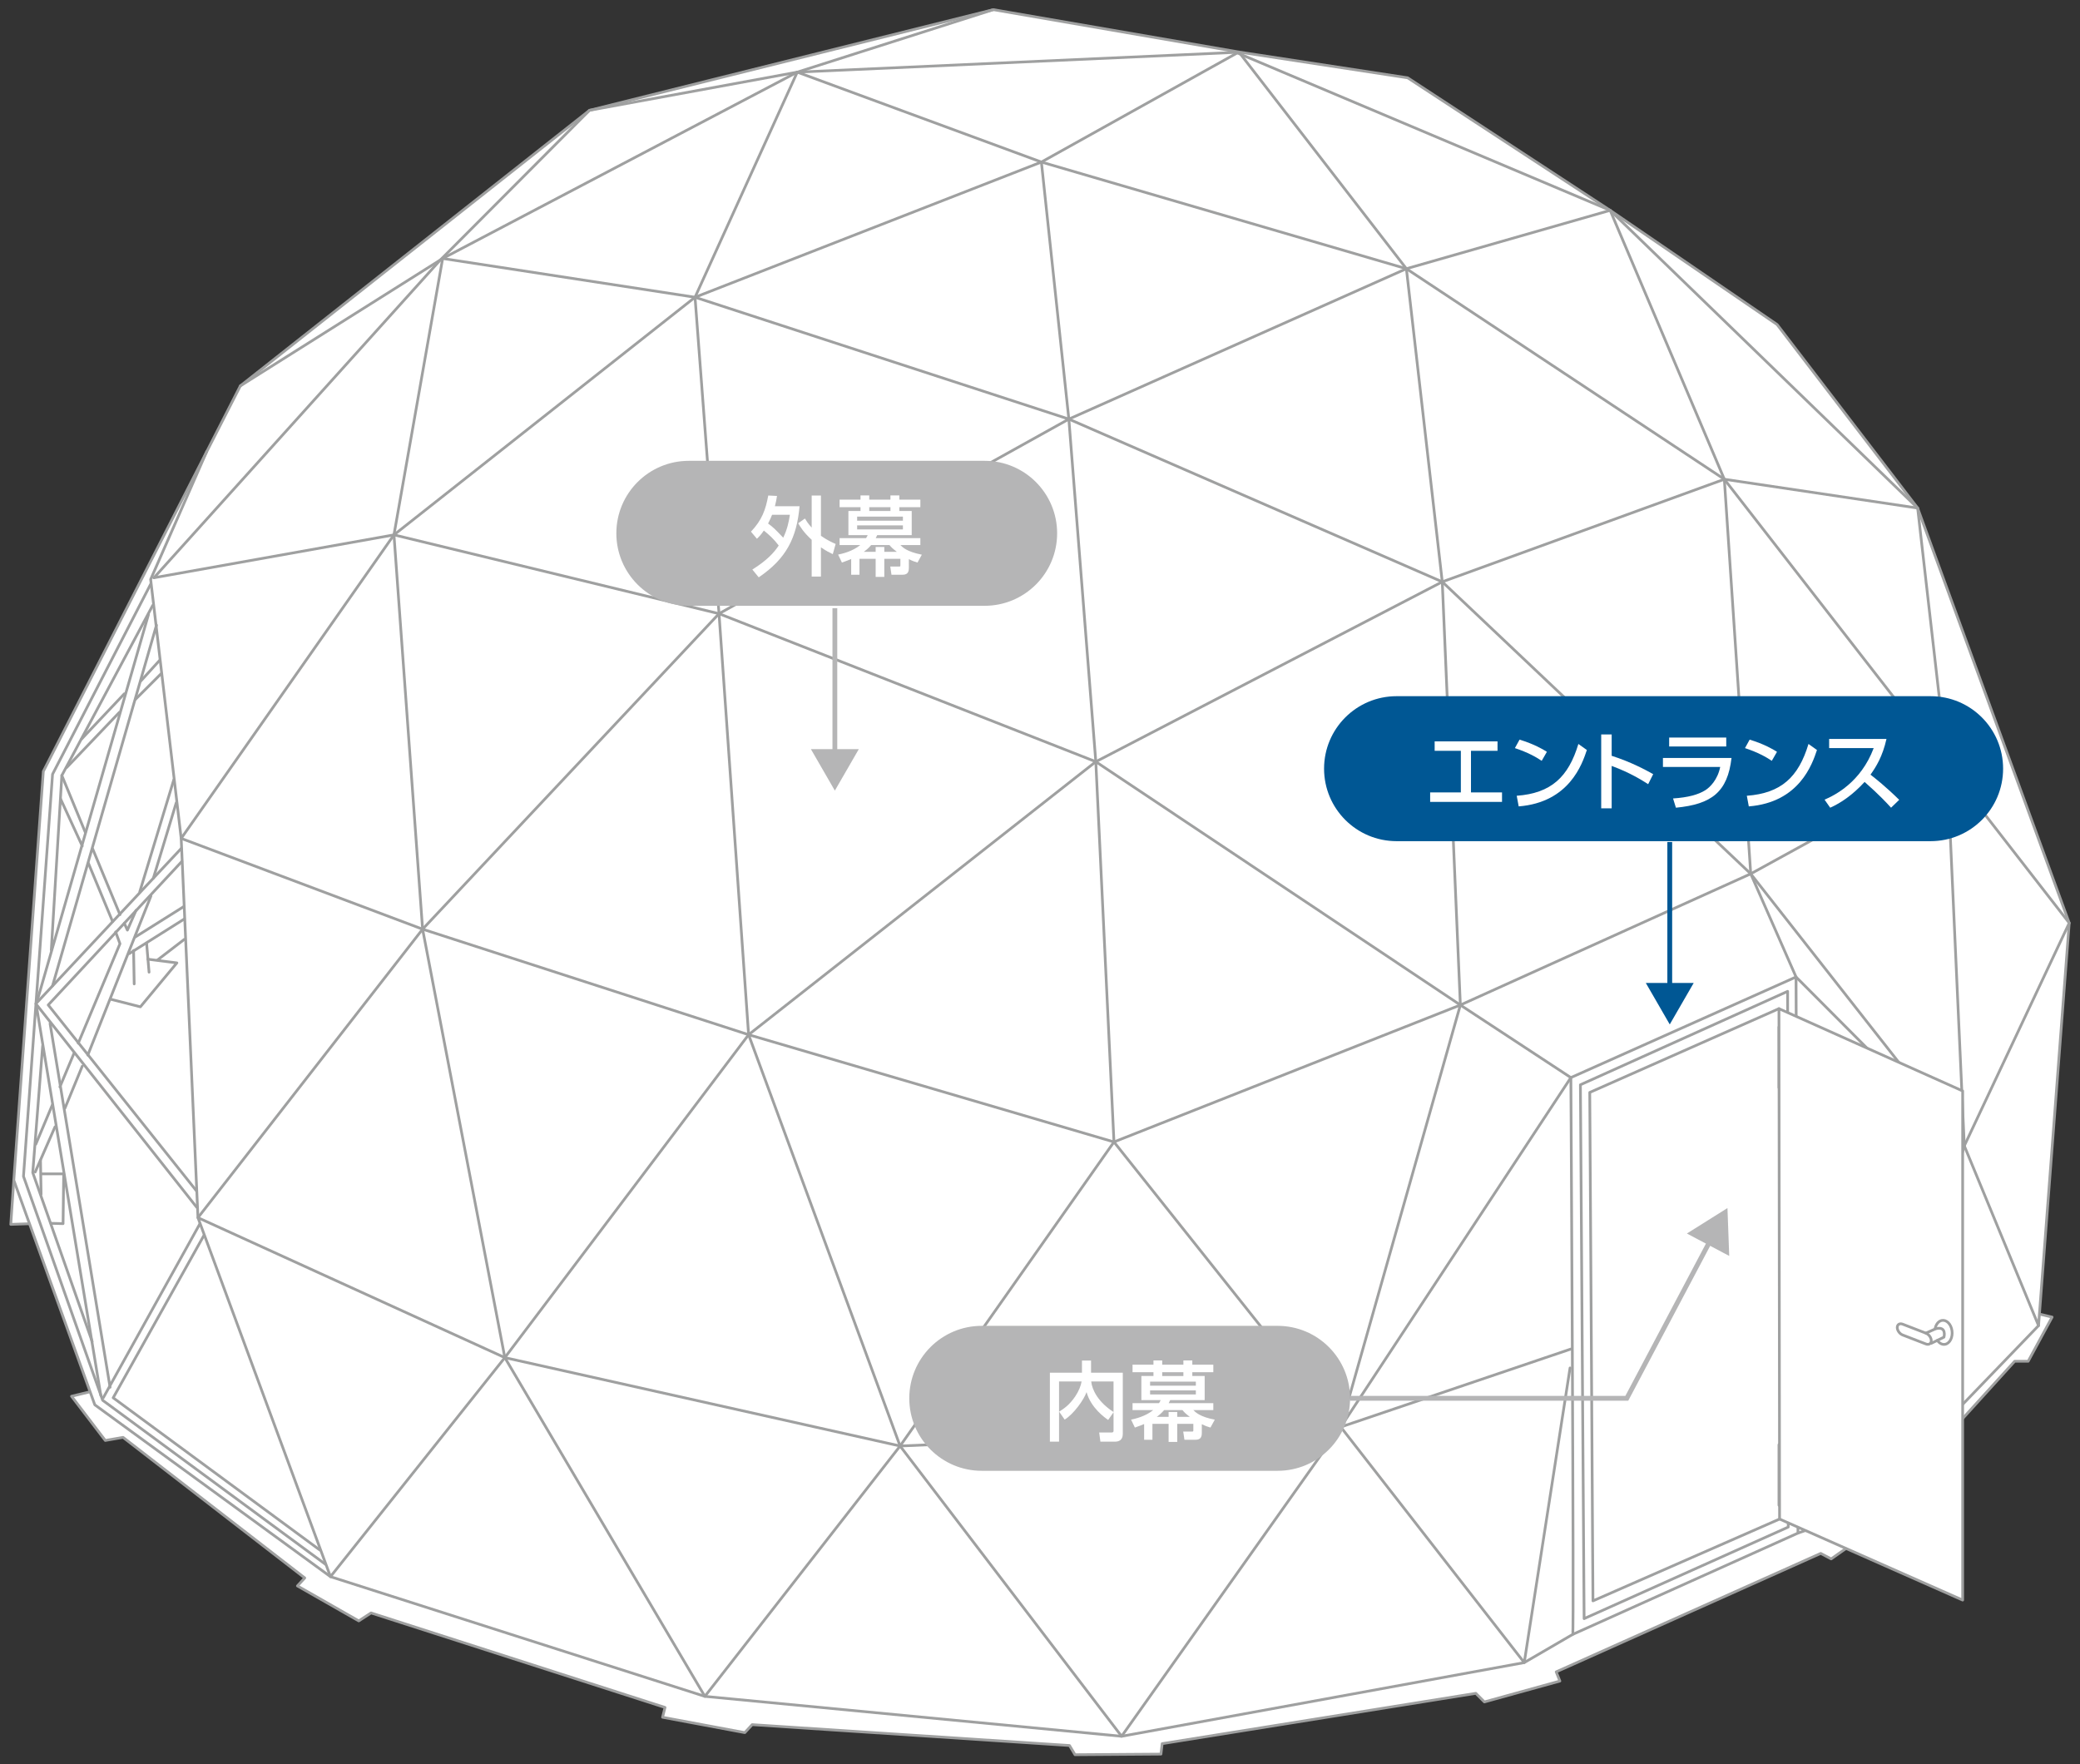 <?xml version="1.0" encoding="utf-8"?>
<!-- Generator: Adobe Illustrator 16.0.0, SVG Export Plug-In . SVG Version: 6.00 Build 0)  -->
<!DOCTYPE svg PUBLIC "-//W3C//DTD SVG 1.1//EN" "http://www.w3.org/Graphics/SVG/1.1/DTD/svg11.dtd">
<svg version="1.1" id="レイヤー_1" xmlns="http://www.w3.org/2000/svg" xmlns:xlink="http://www.w3.org/1999/xlink" x="0px"
	 y="0px" width="382px" height="324px" viewBox="0 0 382 324" enable-background="new 0 0 382 324" xml:space="preserve">
<rect x="0" y="0" width="382" height="324" fill="#333333" stroke="none"/>
<g>
	<g>
		
			<polyline fill="#FFFFFF" stroke="#9FA0A0" stroke-width="0.5" stroke-linecap="round" stroke-linejoin="round" stroke-miterlimit="10" points="
			2.534,216.722 1.979,224.842 5.249,224.729 		"/>
		
			<polyline fill="#FFFFFF" stroke="#9FA0A0" stroke-width="0.5" stroke-linecap="round" stroke-linejoin="round" stroke-miterlimit="10" points="
			16.41,255.615 13.137,256.403 19.335,264.521 22.605,263.955 55.972,289.768 54.621,291.232 65.89,297.658 68.144,296.193 
			122.133,313.551 121.682,315.355 136.788,318.173 138.142,316.709 196.419,320.541 197.431,322.23 213.214,322.119 
			213.435,320.201 271.036,310.959 272.614,312.538 286.479,308.705 285.804,307.014 334.386,285.262 336.302,286.273 
			346.224,279.283 344.417,278.158 369.999,249.98 372.481,249.98 376.878,241.867 374.507,241.301 		"/>
		
			<polygon fill="#FFFFFF" stroke="#9FA0A0" stroke-width="0.5" stroke-linecap="round" stroke-linejoin="round" stroke-miterlimit="10" points="
			2.534,216.722 17.412,257.977 60.694,289.535 129.45,311.516 205.987,318.844 279.933,305.315 288.837,300.133 330.204,281.533 
			341.476,277.588 374.386,243.436 380.021,169.494 352.183,93.298 326.37,59.596 295.712,38.628 258.521,14.286 227.521,9.55 
			182.433,1.771 108.269,20.26 44.137,70.867 7.956,141.655 		"/>
		
			<path fill="none" stroke="#9FA0A0" stroke-width="0.5" stroke-linecap="round" stroke-linejoin="round" stroke-miterlimit="10" d="
			M374.386,243.436l-13.633-33.02l-3.156-69.771l-5.414-47.347l-56.471-54.67L226.997,9.613l-80.574,3.635"/>
		
			<path fill="none" stroke="#9FA0A0" stroke-width="0.5" stroke-linecap="round" stroke-linejoin="round" stroke-miterlimit="10" d="
			M330.312,233.777l11.164,43.811l19.277-67.172l19.268-40.922l-22.424-28.85l-40.918-52.636l-20.967-49.381l-37.424,10.718
			l-61.99,27.617l-64.247,35.73l-54.439,57.938l-41.256,52.979l56.359,25.699l72.59,16.23l80.932-3.492l42.268-14.316"/>
		
			<path fill="none" stroke="#9FA0A0" stroke-width="0.5" stroke-linecap="round" stroke-linejoin="round" stroke-miterlimit="10" d="
			M81.295,47.467l46.349,7.119l68.654,22.377l68.58,29.881l56.65,53.621l39.225,49.951l-30.596,18.666"/>
		
			<polyline fill="none" stroke="#9FA0A0" stroke-width="0.5" stroke-linecap="round" stroke-linejoin="round" stroke-miterlimit="10" points="
			288.347,251.205 279.933,305.315 246.237,262.047 245.903,261.625 204.583,209.703 201.249,139.875 196.298,76.963 
			191.255,29.759 227.521,9.55 258.288,49.346 264.878,106.844 268.2,184.559 246.237,262.047 205.987,318.844 165.305,265.539 
			137.483,190.01 132.051,112.693 127.644,54.586 146.423,13.248 182.433,1.771 		"/>
		
			<polyline fill="none" stroke="#9FA0A0" stroke-width="0.5" stroke-linecap="round" stroke-linejoin="round" stroke-miterlimit="10" points="
			191.255,29.759 127.644,54.586 72.352,98.22 33.275,153.961 77.612,170.631 137.483,190.01 204.583,209.703 268.2,184.559 
			321.528,160.465 357.597,140.645 		"/>
		
			<polyline fill="none" stroke="#9FA0A0" stroke-width="0.5" stroke-linecap="round" stroke-linejoin="round" stroke-miterlimit="10" points="
			246.237,262.047 288.495,197.887 268.2,184.559 201.249,139.875 132.051,112.693 72.352,98.22 28.274,106.096 		"/>
		
			<polyline fill="none" stroke="#9FA0A0" stroke-width="0.5" stroke-linecap="round" stroke-linejoin="round" stroke-miterlimit="10" points="
			37.965,82.921 27.667,106.398 33.275,153.961 36.356,223.609 60.694,289.535 92.715,249.309 137.483,190.01 201.249,139.875 
			264.878,106.844 316.679,88.009 352.183,93.298 		"/>
		
			<polyline fill="none" stroke="#9FA0A0" stroke-width="0.5" stroke-linecap="round" stroke-linejoin="round" stroke-miterlimit="10" points="
			28.274,106.096 80.833,47.781 108.269,20.26 146.423,13.248 191.255,29.759 258.288,49.346 316.679,88.009 321.528,160.465 
			329.851,179.408 360.753,210.416 		"/>
		
			<polyline fill="none" stroke="#9FA0A0" stroke-width="0.5" stroke-linecap="round" stroke-linejoin="round" stroke-miterlimit="10" points="
			146.423,13.248 81.295,47.467 44.137,70.867 		"/>
		
			<polyline fill="none" stroke="#9FA0A0" stroke-width="0.5" stroke-linecap="round" stroke-linejoin="round" stroke-miterlimit="10" points="
			81.295,47.467 72.352,98.22 77.612,170.631 92.715,249.309 129.45,311.516 165.305,265.539 204.583,209.703 		"/>
		
			<polyline fill="none" stroke="#9FA0A0" stroke-width="0.5" stroke-linecap="round" stroke-linejoin="round" stroke-miterlimit="10" points="
			59.749,287.244 18.852,257.143 4.312,216.016 9.651,142.176 27.713,107.187 		"/>
		
			<polyline fill="none" stroke="#9FA0A0" stroke-width="0.5" stroke-linecap="round" stroke-linejoin="round" stroke-miterlimit="10" points="
			28.053,111.164 11.356,142.403 9.423,174.438 		"/>
		
			<polyline fill="none" stroke="#9FA0A0" stroke-width="0.5" stroke-linecap="round" stroke-linejoin="round" stroke-miterlimit="10" points="
			33.395,158.193 8.857,184.549 36.121,218.742 		"/>
		
			<polyline fill="none" stroke="#9FA0A0" stroke-width="0.5" stroke-linecap="round" stroke-linejoin="round" stroke-miterlimit="10" points="
			33.282,155.808 6.583,184.324 36.121,221.695 		"/>
		
			<line fill="none" stroke="#9FA0A0" stroke-width="0.5" stroke-linecap="round" stroke-linejoin="round" stroke-miterlimit="10" x1="27.261" y1="112.867" x2="6.811" y2="183.867"/>
		
			<line fill="none" stroke="#9FA0A0" stroke-width="0.5" stroke-linecap="round" stroke-linejoin="round" stroke-miterlimit="10" x1="28.736" y1="114.798" x2="9.651" y2="181.027"/>
		
			<line fill="none" stroke="#9FA0A0" stroke-width="0.5" stroke-linecap="round" stroke-linejoin="round" stroke-miterlimit="10" x1="29.305" y1="121.272" x2="25.896" y2="125.021"/>
		
			<line fill="none" stroke="#9FA0A0" stroke-width="0.5" stroke-linecap="round" stroke-linejoin="round" stroke-miterlimit="10" x1="22.829" y1="127.407" x2="14.992" y2="135.7"/>
		
			<line fill="none" stroke="#9FA0A0" stroke-width="0.5" stroke-linecap="round" stroke-linejoin="round" stroke-miterlimit="10" x1="29.532" y1="123.773" x2="24.874" y2="128.431"/>
		
			<line fill="none" stroke="#9FA0A0" stroke-width="0.5" stroke-linecap="round" stroke-linejoin="round" stroke-miterlimit="10" x1="21.918" y1="130.816" x2="12.263" y2="140.928"/>
		
			<line fill="none" stroke="#9FA0A0" stroke-width="0.5" stroke-linecap="round" stroke-linejoin="round" stroke-miterlimit="10" x1="11.356" y1="142.403" x2="15.67" y2="152.854"/>
		
			<line fill="none" stroke="#9FA0A0" stroke-width="0.5" stroke-linecap="round" stroke-linejoin="round" stroke-miterlimit="10" x1="17.036" y1="155.921" x2="22.033" y2="167.963"/>
		
			<line fill="none" stroke="#9FA0A0" stroke-width="0.5" stroke-linecap="round" stroke-linejoin="round" stroke-miterlimit="10" x1="11.129" y1="146.72" x2="15.106" y2="155.354"/>
		
			<line fill="none" stroke="#9FA0A0" stroke-width="0.5" stroke-linecap="round" stroke-linejoin="round" stroke-miterlimit="10" x1="16.24" y1="158.534" x2="20.671" y2="169.213"/>
		
			<line fill="none" stroke="#9FA0A0" stroke-width="0.5" stroke-linecap="round" stroke-linejoin="round" stroke-miterlimit="10" x1="31.917" y1="143.197" x2="25.669" y2="163.76"/>
		
			<line fill="none" stroke="#9FA0A0" stroke-width="0.5" stroke-linecap="round" stroke-linejoin="round" stroke-miterlimit="10" x1="32.372" y1="147.401" x2="28.167" y2="161.26"/>
		
			<line fill="none" stroke="#9FA0A0" stroke-width="0.5" stroke-linecap="round" stroke-linejoin="round" stroke-miterlimit="10" x1="6.698" y1="184.775" x2="18.51" y2="256.229"/>
		
			<line fill="none" stroke="#9FA0A0" stroke-width="0.5" stroke-linecap="round" stroke-linejoin="round" stroke-miterlimit="10" x1="36.69" y1="224.764" x2="18.965" y2="256.687"/>
		
			<polyline fill="none" stroke="#9FA0A0" stroke-width="0.5" stroke-linecap="round" stroke-linejoin="round" stroke-miterlimit="10" points="
			37.482,226.809 20.785,256.687 58.726,284.633 		"/>
		
			<line fill="none" stroke="#9FA0A0" stroke-width="0.5" stroke-linecap="round" stroke-linejoin="round" stroke-miterlimit="10" x1="9.195" y1="187.957" x2="20.217" y2="254.755"/>
		
			<line fill="none" stroke="#9FA0A0" stroke-width="0.5" stroke-linecap="round" stroke-linejoin="round" stroke-miterlimit="10" x1="27.713" y1="164.555" x2="16.126" y2="193.75"/>
		
			<line fill="none" stroke="#9FA0A0" stroke-width="0.5" stroke-linecap="round" stroke-linejoin="round" stroke-miterlimit="10" x1="15.106" y1="195.795" x2="11.925" y2="203.521"/>
		
			<line fill="none" stroke="#9FA0A0" stroke-width="0.5" stroke-linecap="round" stroke-linejoin="round" stroke-miterlimit="10" x1="10.105" y1="206.928" x2="6.469" y2="215.223"/>
		
			<polyline fill="none" stroke="#9FA0A0" stroke-width="0.5" stroke-linecap="round" stroke-linejoin="round" stroke-miterlimit="10" points="
			7.834,192.047 6.015,215.336 16.922,246.35 		"/>
		
			<polyline fill="none" stroke="#9FA0A0" stroke-width="0.5" stroke-linecap="round" stroke-linejoin="round" stroke-miterlimit="10" points="
			14.373,191.566 22.033,173.304 21.241,171.145 		"/>
		
			<line fill="none" stroke="#9FA0A0" stroke-width="0.5" stroke-linecap="round" stroke-linejoin="round" stroke-miterlimit="10" x1="11.001" y1="199.592" x2="13.627" y2="193.34"/>
		
			<line fill="none" stroke="#9FA0A0" stroke-width="0.5" stroke-linecap="round" stroke-linejoin="round" stroke-miterlimit="10" x1="6.583" y1="210.109" x2="9.596" y2="202.937"/>
		
			<polyline fill="none" stroke="#9FA0A0" stroke-width="0.5" stroke-linecap="round" stroke-linejoin="round" stroke-miterlimit="10" points="
			22.829,169.554 23.397,170.803 24.987,167.17 		"/>
		
			<line fill="none" stroke="#9FA0A0" stroke-width="0.5" stroke-linecap="round" stroke-linejoin="round" stroke-miterlimit="10" x1="24.874" y1="172.053" x2="33.737" y2="166.487"/>
		
			<line fill="none" stroke="#9FA0A0" stroke-width="0.5" stroke-linecap="round" stroke-linejoin="round" stroke-miterlimit="10" x1="23.74" y1="175.12" x2="33.846" y2="168.76"/>
		
			<line fill="none" stroke="#9FA0A0" stroke-width="0.5" stroke-linecap="round" stroke-linejoin="round" stroke-miterlimit="10" x1="24.532" y1="174.554" x2="24.645" y2="180.687"/>
		
			<line fill="none" stroke="#9FA0A0" stroke-width="0.5" stroke-linecap="round" stroke-linejoin="round" stroke-miterlimit="10" x1="26.919" y1="173.188" x2="27.375" y2="178.527"/>
		
			<polyline fill="none" stroke="#9FA0A0" stroke-width="0.5" stroke-linecap="round" stroke-linejoin="round" stroke-miterlimit="10" points="
			27.147,176.143 32.485,176.824 25.783,184.891 20.444,183.527 		"/>
		
			<line fill="none" stroke="#9FA0A0" stroke-width="0.5" stroke-linecap="round" stroke-linejoin="round" stroke-miterlimit="10" x1="28.963" y1="176.258" x2="33.846" y2="172.506"/>
		
			<line fill="none" stroke="#9FA0A0" stroke-width="0.5" stroke-linecap="round" stroke-linejoin="round" stroke-miterlimit="10" x1="7.437" y1="213.062" x2="7.548" y2="219.311"/>
		
			<polyline fill="none" stroke="#9FA0A0" stroke-width="0.5" stroke-linecap="round" stroke-linejoin="round" stroke-miterlimit="10" points="
			7.607,215.562 11.698,215.562 11.583,224.705 9.368,224.65 		"/>
		
			<path fill="none" stroke="#9FA0A0" stroke-width="0.5" stroke-linecap="round" stroke-linejoin="round" stroke-miterlimit="10" d="
			M288.837,300.133c0.275-0.318-0.342-102.246-0.342-102.246l41.355-18.479l0.354,102.125"/>
		
			<polygon fill="none" stroke="#9FA0A0" stroke-width="0.5" stroke-linecap="round" stroke-linejoin="round" stroke-miterlimit="10" points="
			328.417,280.428 290.929,297.242 290.247,199.204 328.304,182.051 		"/>
		
			<polygon fill="none" stroke="#9FA0A0" stroke-width="0.5" stroke-linecap="round" stroke-linejoin="round" stroke-miterlimit="10" points="
			328.188,199.125 326.712,199.739 326.712,188.605 328.188,187.988 		"/>
		
			<polygon fill="none" stroke="#9FA0A0" stroke-width="0.5" stroke-linecap="round" stroke-linejoin="round" stroke-miterlimit="10" points="
			328.188,275.803 326.712,276.422 326.712,265.289 328.188,264.67 		"/>
		
			<polygon fill="#FFFFFF" stroke="#9FA0A0" stroke-width="0.5" stroke-linecap="round" stroke-linejoin="round" stroke-miterlimit="10" points="
			360.45,200.34 326.712,185.229 326.825,278.953 360.45,293.834 		"/>
		<g>
			
				<path fill="none" stroke="#9FA0A0" stroke-width="0.5" stroke-linecap="round" stroke-linejoin="round" stroke-miterlimit="10" d="
				M355.804,246.145c0.367,0.533,0.896,0.825,1.438,0.715c0.865-0.172,1.424-1.294,1.248-2.5c-0.168-1.207-1.006-2.045-1.871-1.875
				c-0.621,0.125-1.08,0.73-1.23,1.51"/>
			
				<path fill="none" stroke="#9FA0A0" stroke-width="0.5" stroke-linecap="round" stroke-linejoin="round" stroke-miterlimit="10" d="
				M348.437,243.777c0,0.547,0.443,1.164,0.996,1.378l4.26,1.647c0.547,0.213,0.992-0.061,0.992-0.609l0,0
				c0-0.547-0.445-1.166-0.992-1.378l-4.26-1.647C348.88,242.955,348.437,243.227,348.437,243.777L348.437,243.777z"/>
			
				<path fill="none" stroke="#9FA0A0" stroke-width="0.5" stroke-linecap="round" stroke-linejoin="round" stroke-miterlimit="10" d="
				M354.685,246.684l2.33-1.135c0,0,0.568-2.102-1.535-1.533c-0.508,0.227-1.787,0.8-1.787,0.8"/>
		</g>
		
			<polyline fill="none" stroke="#9FA0A0" stroke-width="0.5" stroke-linecap="round" stroke-linejoin="round" stroke-miterlimit="10" points="
			326.712,185.229 291.964,200.611 292.554,293.98 326.825,278.953 		"/>
	</g>
	<path fill="#005794" d="M367.878,141.155c0,7.354-5.959,13.314-13.312,13.314h-98.084c-7.352,0-13.312-5.961-13.312-13.314l0,0
		c0-7.35,5.961-13.31,13.312-13.31h98.084C361.919,127.846,367.878,133.806,367.878,141.155L367.878,141.155z"/>
	<g>
		<g>
			<path fill="#FFFFFF" d="M270.151,145.513h5.701v1.747h-13.199v-1.747h5.639v-7.641h-4.812v-1.731h11.547v1.731h-4.875V145.513z"
				/>
			<path fill="#FFFFFF" d="M283.14,139.715c-1.016-0.683-2.557-1.557-4.924-2.335l0.857-1.557c2.67,0.826,4.258,1.747,5.02,2.239
				L283.14,139.715z M278.55,146.132c6.307-0.46,9.498-3.431,11.326-9.515l1.557,1.112c-0.857,2.558-3.209,9.61-12.518,10.356
				L278.55,146.132z"/>
			<path fill="#FFFFFF" d="M302.692,144.004c-1.049-0.667-3.305-2.112-6.703-3.352v7.783h-1.922V134.87h1.922v3.924
				c3.543,1.128,6.258,2.604,7.625,3.367L302.692,144.004z"/>
			<path fill="#FFFFFF" d="M318.001,139.19c-0.73,6.243-3.621,8.498-10.213,9.134l-0.525-1.699c2.764-0.175,4.654-0.715,5.893-1.493
				c0.875-0.54,2.289-1.922,2.766-4.289h-10.516v-1.652H318.001z M317.032,135.442v1.636h-10.484v-1.636H317.032z"/>
			<path fill="#FFFFFF" d="M325.399,139.715c-1.016-0.683-2.557-1.557-4.924-2.335l0.857-1.557c2.67,0.826,4.258,1.747,5.02,2.239
				L325.399,139.715z M320.81,146.132c6.307-0.46,9.498-3.431,11.326-9.515l1.557,1.112c-0.857,2.558-3.209,9.61-12.518,10.356
				L320.81,146.132z"/>
			<path fill="#FFFFFF" d="M346.46,135.696c-0.73,3.24-1.906,5.114-2.938,6.561c0.889,0.683,2.906,2.287,5.273,4.622l-1.494,1.445
				c-0.746-0.81-2.111-2.319-4.859-4.733c-2.178,2.383-4.385,3.876-6.322,4.733l-1.033-1.478c1.891-0.81,6.672-3.192,9.023-9.467
				h-8.182v-1.684H346.46z"/>
		</g>
	</g>
	<path fill="#B5B5B6" d="M194.146,97.934c0,7.353-5.958,13.312-13.31,13.312h-54.33c-7.353,0-13.312-5.96-13.312-13.312l0,0
		c0-7.352,5.96-13.31,13.312-13.31h54.33C188.188,84.624,194.146,90.582,194.146,97.934L194.146,97.934z"/>
	<g>
		<g>
			<path fill="#FFFFFF" d="M137.917,97.634c2.001-2.112,2.685-3.971,3.177-6.64l1.604,0.08c-0.08,0.556-0.175,1.08-0.381,1.89h4.527
				c-0.524,5.767-2.383,9.578-7.498,13.058l-1.175-1.43c2.764-1.731,4.019-3.161,4.845-4.416c-0.858-1.128-1.684-1.906-2.732-2.748
				c-0.508,0.763-0.905,1.159-1.271,1.509L137.917,97.634z M141.793,94.536c-0.127,0.334-0.365,0.906-0.731,1.604
				c1.017,0.747,1.208,0.953,2.78,2.605c0.778-1.604,1.048-3.05,1.223-4.21H141.793z M147.829,95.22
				c0.27,0.444,0.572,0.938,1.239,1.668v-5.894h1.7v7.402c1.112,0.778,2.017,1.191,2.7,1.493l-0.524,1.874
				c-0.556-0.27-1.223-0.588-2.176-1.255v5.369h-1.7v-6.751c-1.525-1.397-2.112-2.43-2.478-3.034L147.829,95.22z"/>
			<path fill="#FFFFFF" d="M166.918,104.306c0,1.064-0.54,1.239-1.255,1.239h-1.938l-0.222-1.51h1.636c0.143,0,0.222,0,0.222-0.206
				v-1.207h-2.955v3.319h-1.588v-3.319h-2.97v2.923h-1.525v-2.892c-0.524,0.223-0.842,0.35-1.7,0.651l-0.699-1.461
				c0.699-0.144,2.605-0.557,4.066-1.748h-3.796v-1.271h4.86c0.127-0.19,0.175-0.286,0.302-0.556h-3.542v-4.432h2.224v-0.699h-3.844
				v-1.382h3.844v-0.778h1.604v0.778h3.892v-0.778h1.636v0.778h3.86v1.382h-3.86v0.699h2.271v4.432h-6.338
				c-0.159,0.35-0.207,0.444-0.27,0.556h8.196v1.271h-3.669c0.429,0.43,1.239,1.239,3.939,1.764l-0.794,1.445
				c-0.492-0.143-0.842-0.254-1.588-0.619V104.306z M165.822,94.87h-8.403v0.747h8.403V94.87z M165.822,96.475h-8.403v0.746h8.403
				V96.475z M164.71,101.335c-0.794-0.604-1.032-0.857-1.35-1.239h-3.368c-0.587,0.684-0.985,0.97-1.35,1.239h2.176v-0.89h1.588
				v0.89H164.71z M163.535,93.139h-3.892v0.699h3.892V93.139z"/>
		</g>
	</g>
	<g>
		<g>
			
				<line fill="none" stroke="#B5B5B6" stroke-width="0.882" stroke-miterlimit="10" x1="153.325" y1="111.69" x2="153.325" y2="138.855"/>
			<g>
				<polygon fill="#B5B5B6" points="148.925,137.568 153.324,145.187 157.724,137.568 				"/>
			</g>
		</g>
	</g>
	<path fill="#B5B5B6" d="M247.948,256.783c0,7.354-5.959,13.312-13.311,13.312h-54.331c-7.354,0-13.312-5.958-13.312-13.312l0,0
		c0-7.352,5.959-13.309,13.312-13.309h54.331C241.989,243.475,247.948,249.432,247.948,256.783L247.948,256.783z"/>
	<g>
		<g>
			<path fill="#FFFFFF" d="M194.513,259.232c0.73-0.461,1.875-1.16,2.986-2.844c0.619-0.922,1.002-1.891,1.145-2.701h-4.146v11.057
				h-1.684v-12.66h5.893v-2.24h1.668v2.24h5.83v11.246c0,1.238-0.873,1.414-1.461,1.414h-2.652l-0.223-1.684h2.223
				c0.191,0,0.414,0,0.414-0.334v-3.383l-0.986,1.414c-0.555-0.383-3.16-2.178-3.971-5.115c-0.492,1.414-2.367,4.035-4.018,5.051
				L194.513,259.232z M204.505,253.688h-4.1c0.145,1.51,1.256,3.781,4.1,5.607V253.688z"/>
			<path fill="#FFFFFF" d="M220.72,263.156c0,1.064-0.541,1.238-1.256,1.238h-1.938l-0.223-1.51h1.637c0.143,0,0.221,0,0.221-0.205
				v-1.207h-2.953v3.318h-1.588v-3.318h-2.971v2.922h-1.525v-2.891c-0.523,0.223-0.842,0.35-1.699,0.65l-0.699-1.461
				c0.699-0.143,2.605-0.557,4.066-1.748h-3.797v-1.27h4.861c0.127-0.191,0.174-0.287,0.301-0.557h-3.541v-4.432h2.223v-0.699
				h-3.844v-1.381h3.844v-0.779h1.605v0.779h3.891v-0.779h1.637v0.779h3.859v1.381h-3.859v0.699h2.271v4.432h-6.338
				c-0.158,0.35-0.207,0.445-0.27,0.557h8.195v1.27h-3.67c0.43,0.43,1.24,1.24,3.939,1.764l-0.793,1.445
				c-0.492-0.143-0.842-0.254-1.588-0.619V263.156z M219.622,253.721h-8.402v0.746h8.402V253.721z M219.622,255.324h-8.402v0.746
				h8.402V255.324z M218.511,260.186c-0.795-0.604-1.033-0.857-1.35-1.24h-3.367c-0.588,0.684-0.986,0.971-1.352,1.24h2.178v-0.891
				h1.588v0.891H218.511z M217.335,251.988h-3.891v0.699h3.891V251.988z"/>
		</g>
	</g>
	<g>
		<g>
			<polyline fill="none" stroke="#B5B5B6" stroke-width="0.882" stroke-miterlimit="10" points="247.948,256.783 298.769,256.783 
				314.293,227.439 			"/>
			<g>
				<polygon fill="#B5B5B6" points="317.579,230.635 317.254,221.844 309.803,226.521 				"/>
			</g>
		</g>
	</g>
	<g>
		<g>
			
				<line fill="none" stroke="#005794" stroke-width="0.882" stroke-miterlimit="10" x1="306.657" y1="154.624" x2="306.657" y2="181.79"/>
			<g>
				<polygon fill="#005794" points="302.258,180.503 306.656,188.121 311.057,180.503 				"/>
			</g>
		</g>
	</g>
</g>
</svg>
